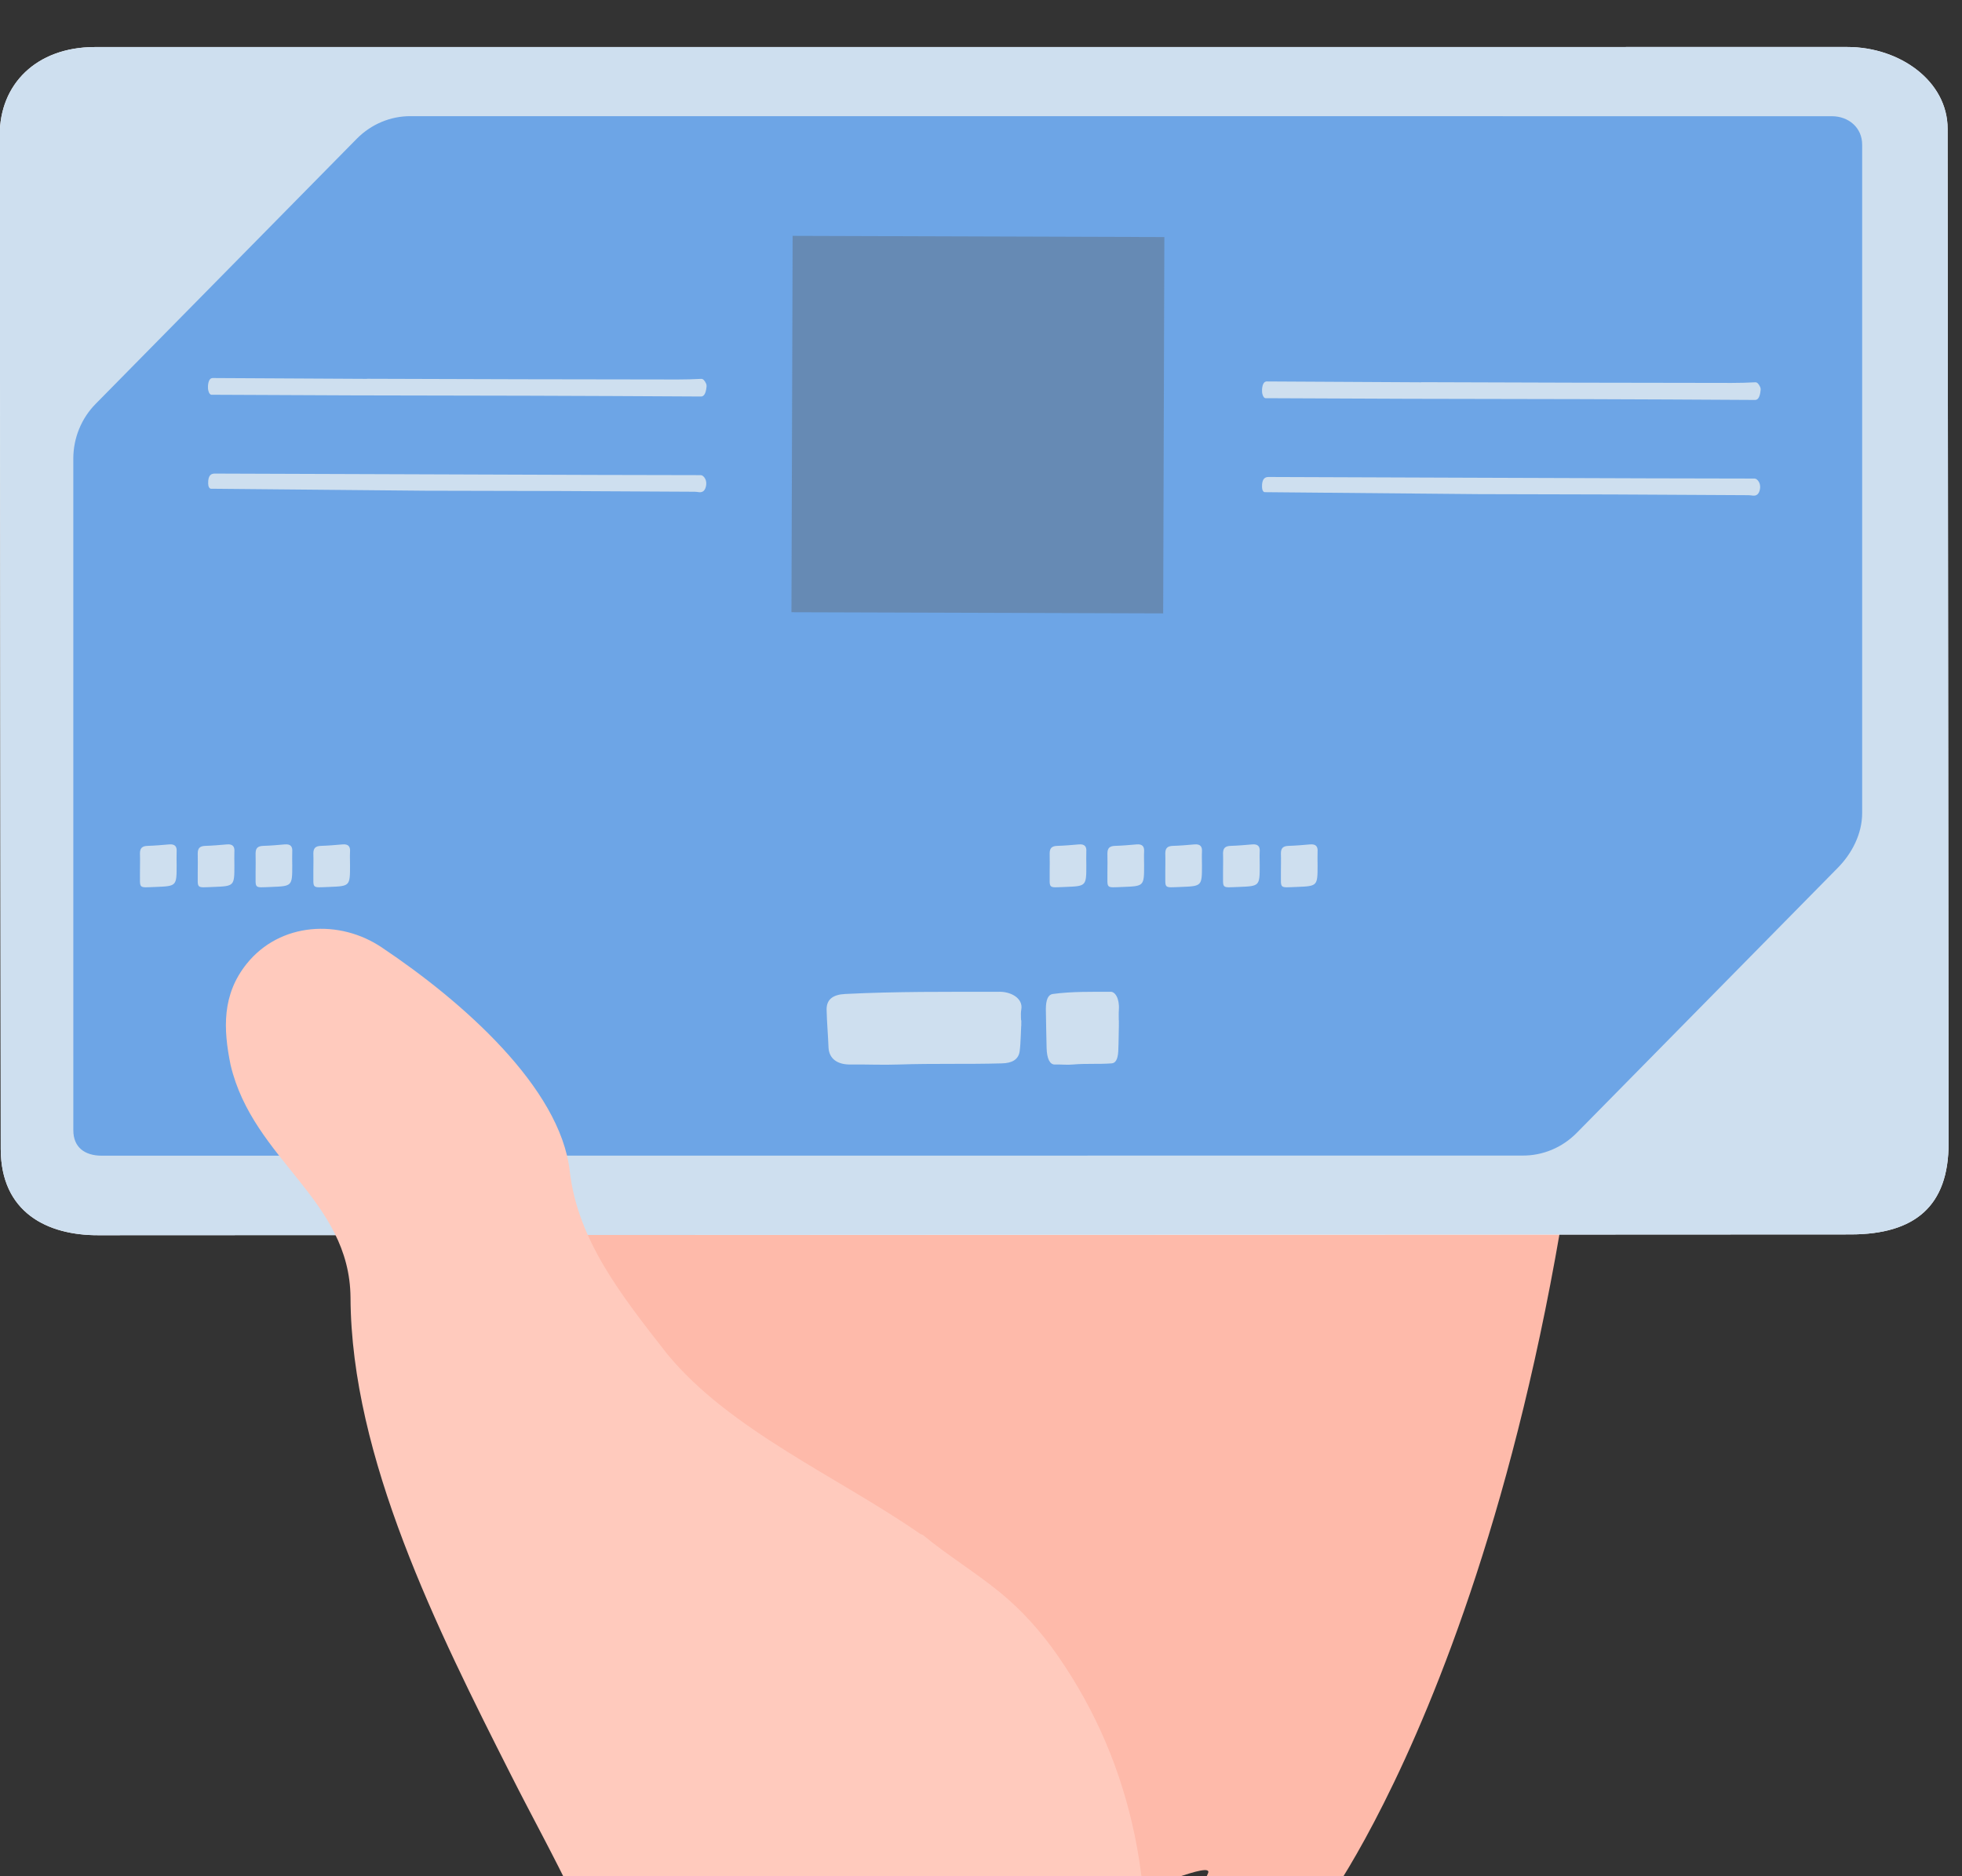 <svg width="69" height="66" viewBox="0 0 69 66" fill="none" xmlns="http://www.w3.org/2000/svg">
<rect x="0" y="0" width="69" height="66" fill="#333333" stroke="none"/>
<g clip-path="url(#clip0_326_40556)">
<path d="M42.385 34.496L26.966 38.366C12.729 31.185 19.233 47.434 23.004 50.86C23.676 51.478 24.294 52.154 24.895 52.841C25.542 53.578 26.093 54.438 26.552 55.416C27.537 57.516 37.698 59.987 37.784 62.326C41.28 60.753 34.422 67.375 34.209 68.506C34.047 69.355 42.809 65.082 42.488 65.885C41.764 67.634 40.618 69.077 38.984 70.002C38.802 70.1 38.614 70.188 38.422 70.258C38.228 70.331 38.036 70.41 37.848 70.491L45.092 72.116C45.123 71.681 45.158 71.279 45.196 70.907C45.28 70.096 45.395 69.214 45.733 68.506C45.994 67.966 46.361 67.448 46.656 66.9C46.656 66.9 55.158 55.416 56.376 29.042L47.361 31.185L42.385 34.496Z" fill="#FEBAAA"/>
<path d="M64.273 8.052C63.815 7.179 63.205 6.616 62.438 6.37C61.234 5.979 60.082 6.104 58.972 6.743C54.411 9.377 49.773 12.052 45.069 14.688C44.169 15.192 43.414 15.793 42.811 16.492C41.852 17.583 40.838 18.622 39.771 19.61L41.183 19.384L41.379 19.351C41.517 19.331 41.659 19.35 41.788 19.4L49.95 22.675C49.942 22.642 60.38 16.166 60.382 16.131C60.382 16.105 60.399 16.081 60.424 16.071C60.813 15.864 61.178 15.604 61.505 15.304C62.895 14.04 64.252 12.64 64.621 10.781C64.819 9.781 64.703 8.87 64.276 8.054L64.273 8.052Z" fill="#FEBAAA"/>
<path d="M65.82 17.621C65.521 16.682 65.018 16.022 64.306 15.647C63.188 15.053 62.032 14.977 60.827 15.414C55.878 17.218 50.845 19.048 45.754 20.829C44.78 21.17 43.932 21.631 43.217 22.215C42.083 23.123 40.904 23.97 39.681 24.758L41.111 24.781L41.31 24.782C41.449 24.787 41.586 24.83 41.704 24.901L49.172 29.541C49.17 29.507 60.575 24.938 60.583 24.904C60.589 24.878 60.609 24.857 60.635 24.852C61.055 24.716 61.459 24.523 61.833 24.283C63.422 23.28 65.001 22.137 65.688 20.369C66.058 19.419 66.102 18.501 65.823 17.623L65.82 17.621Z" fill="#FEBAAA"/>
<path d="M64.964 1.653L3.323 1.655C1.277 1.661 -0.013 2.966 -0.008 4.749L0.026 40.425C0.034 42.655 1.669 43.457 3.456 43.451L65.098 43.423C67.332 43.416 68.535 42.437 68.528 40.207L68.494 4.531C68.494 2.857 66.818 1.653 64.964 1.653Z" fill="white"/>
<path d="M64.964 1.653L3.323 1.655C1.277 1.661 -0.013 2.966 -0.008 4.749L0.026 40.425C0.034 42.655 1.669 43.457 3.456 43.451L65.098 43.423C67.332 43.416 68.535 42.437 68.528 40.207L68.494 4.531C68.494 2.857 66.818 1.653 64.964 1.653Z" fill="#CEDFEF"/>
<path d="M53.552 40.649L3.574 40.653C2.982 40.653 2.575 40.358 2.579 39.753C2.579 39.753 2.578 16.861 2.578 16.135C2.578 15.408 2.863 14.712 3.368 14.203L12.546 4.882C13.051 4.37 13.732 4.082 14.443 4.086L64.421 4.088C65.013 4.088 65.493 4.491 65.489 5.096L65.489 28.6C65.489 29.327 65.132 30.023 64.627 30.532L55.449 39.853C54.944 40.365 54.262 40.653 53.552 40.649Z" fill="#6DA5E6"/>
<path d="M35.926 35.892C35.901 36.189 35.901 36.687 35.859 36.984C35.816 37.275 35.588 37.399 35.232 37.406C33.996 37.441 32.845 37.404 31.61 37.446C31.043 37.467 30.484 37.439 29.917 37.446C29.443 37.453 29.163 37.24 29.138 36.86C29.121 36.41 29.079 35.954 29.07 35.505C29.07 35.159 29.29 34.986 29.722 34.965C31.508 34.875 33.302 34.889 35.08 34.889C35.554 34.861 35.986 35.124 35.918 35.505C35.884 35.698 35.918 35.899 35.918 36.099V35.892H35.926Z" fill="#CEDFEF"/>
<path d="M39.352 35.892C39.343 36.189 39.343 36.687 39.327 36.984C39.311 37.275 39.225 37.399 39.092 37.406C38.629 37.441 38.197 37.404 37.733 37.446C37.521 37.467 37.311 37.439 37.099 37.446C36.921 37.453 36.816 37.24 36.807 36.86C36.8 36.41 36.784 35.954 36.781 35.505C36.781 35.159 36.864 34.986 37.026 34.965C37.695 34.875 38.368 34.889 39.035 34.889C39.213 34.861 39.374 35.124 39.349 35.505C39.336 35.698 39.349 35.899 39.349 36.099V35.892H39.352Z" fill="#CEDFEF"/>
<path d="M40.948 8.339L27.875 8.297L27.834 21.536L40.907 21.577L40.948 8.339Z" fill="#65809F" fill-opacity="0.7"/>
<path d="M12.913 13.324C16.552 13.338 20.192 13.346 23.832 13.349C24.11 13.349 24.384 13.342 24.659 13.327C24.72 13.324 24.777 13.375 24.828 13.485C24.846 13.517 24.853 13.569 24.846 13.616C24.824 13.835 24.759 13.948 24.655 13.948C20.578 13.923 16.498 13.912 12.422 13.908L7.44 13.886C7.393 13.886 7.353 13.839 7.332 13.758C7.314 13.704 7.31 13.638 7.314 13.572C7.328 13.389 7.386 13.298 7.48 13.298L12.905 13.327L12.913 13.324Z" fill="#CEDFEF"/>
<path d="M14.687 16.684C19.626 16.703 22.937 16.714 24.626 16.714C24.691 16.71 24.756 16.754 24.802 16.845C24.878 16.991 24.824 17.207 24.741 17.273C24.647 17.349 24.539 17.298 24.438 17.298C21.274 17.276 18.111 17.265 14.947 17.262L7.418 17.192C7.364 17.192 7.321 17.112 7.321 17.009C7.313 16.714 7.429 16.659 7.552 16.659C9.932 16.67 12.31 16.677 14.687 16.684Z" fill="#CEDFEF"/>
<path d="M49.983 13.444C53.623 13.459 57.263 13.466 60.903 13.47C61.181 13.47 61.455 13.462 61.729 13.448C61.79 13.444 61.848 13.495 61.898 13.605C61.916 13.638 61.924 13.689 61.916 13.736C61.895 13.955 61.83 14.069 61.725 14.069C57.649 14.043 53.569 14.032 49.492 14.028L44.51 14.007C44.463 14.007 44.424 13.959 44.402 13.879C44.384 13.824 44.38 13.758 44.384 13.692C44.398 13.51 44.456 13.418 44.55 13.418L49.976 13.448L49.983 13.444Z" fill="#CEDFEF"/>
<path d="M51.75 16.805C56.688 16.823 60 16.834 61.688 16.834C61.753 16.831 61.818 16.874 61.865 16.966C61.941 17.112 61.887 17.327 61.804 17.393C61.71 17.47 61.602 17.419 61.501 17.419C58.337 17.397 55.173 17.386 52.009 17.382L44.48 17.313C44.426 17.313 44.383 17.232 44.383 17.13C44.376 16.834 44.491 16.779 44.614 16.779C46.995 16.79 49.372 16.798 51.75 16.805Z" fill="#CEDFEF"/>
<path d="M38.204 30.429C38.204 31.171 38.204 31.171 37.463 31.2C36.833 31.223 36.922 31.274 36.915 30.681C36.915 30.459 36.922 30.237 36.915 30.022C36.915 29.829 36.996 29.762 37.181 29.755C37.434 29.748 37.693 29.725 37.945 29.703C38.138 29.688 38.219 29.77 38.204 29.962C38.197 30.118 38.204 30.281 38.204 30.437V30.429Z" fill="#CEDFEF"/>
<path d="M40.236 30.429C40.236 31.171 40.236 31.171 39.494 31.2C38.864 31.223 38.953 31.274 38.946 30.681C38.946 30.459 38.953 30.237 38.946 30.022C38.946 29.829 39.028 29.762 39.213 29.755C39.465 29.748 39.724 29.725 39.976 29.703C40.169 29.688 40.25 29.77 40.236 29.962C40.228 30.118 40.236 30.281 40.236 30.437V30.429Z" fill="#CEDFEF"/>
<path d="M42.271 30.429C42.271 31.171 42.271 31.171 41.529 31.2C40.9 31.223 40.989 31.274 40.981 30.681C40.981 30.459 40.989 30.237 40.981 30.022C40.981 29.829 41.063 29.762 41.248 29.755C41.5 29.748 41.759 29.725 42.011 29.703C42.204 29.688 42.285 29.77 42.271 29.962C42.263 30.118 42.271 30.281 42.271 30.437V30.429Z" fill="#CEDFEF"/>
<path d="M44.302 30.429C44.302 31.171 44.302 31.171 43.561 31.2C42.931 31.223 43.02 31.274 43.012 30.681C43.012 30.459 43.02 30.237 43.012 30.022C43.012 29.829 43.094 29.762 43.279 29.755C43.531 29.748 43.791 29.725 44.042 29.703C44.235 29.688 44.317 29.77 44.302 29.962C44.294 30.118 44.302 30.281 44.302 30.437V30.429Z" fill="#CEDFEF"/>
<path d="M46.337 30.429C46.337 31.171 46.337 31.171 45.596 31.2C44.966 31.223 45.055 31.274 45.047 30.681C45.047 30.459 45.055 30.237 45.047 30.022C45.047 29.829 45.129 29.762 45.314 29.755C45.566 29.748 45.826 29.725 46.078 29.703C46.27 29.688 46.352 29.77 46.337 29.962C46.33 30.118 46.337 30.281 46.337 30.437V30.429Z" fill="#CEDFEF"/>
<path d="M6.212 30.429C6.212 31.171 6.212 31.171 5.471 31.2C4.841 31.223 4.93 31.274 4.922 30.681C4.922 30.459 4.93 30.237 4.922 30.022C4.922 29.829 5.004 29.762 5.189 29.755C5.441 29.748 5.701 29.725 5.953 29.703C6.145 29.688 6.227 29.77 6.212 29.962C6.205 30.118 6.212 30.281 6.212 30.437V30.429Z" fill="#CEDFEF"/>
<path d="M8.243 30.429C8.243 31.171 8.243 31.171 7.502 31.2C6.872 31.223 6.961 31.274 6.954 30.681C6.954 30.459 6.961 30.237 6.954 30.022C6.954 29.829 7.035 29.762 7.221 29.755C7.473 29.748 7.732 29.725 7.984 29.703C8.177 29.688 8.258 29.77 8.243 29.962C8.236 30.118 8.243 30.281 8.243 30.437V30.429Z" fill="#CEDFEF"/>
<path d="M10.278 30.429C10.278 31.171 10.278 31.171 9.537 31.2C8.907 31.223 8.996 31.274 8.989 30.681C8.989 30.459 8.996 30.237 8.989 30.022C8.989 29.829 9.07 29.762 9.256 29.755C9.508 29.748 9.767 29.725 10.019 29.703C10.212 29.688 10.293 29.77 10.278 29.962C10.271 30.118 10.278 30.281 10.278 30.437V30.429Z" fill="#CEDFEF"/>
<path d="M12.31 30.429C12.31 31.171 12.31 31.171 11.569 31.2C10.939 31.223 11.028 31.274 11.02 30.681C11.02 30.459 11.028 30.237 11.02 30.022C11.02 29.829 11.102 29.762 11.287 29.755C11.539 29.748 11.798 29.725 12.05 29.703C12.243 29.688 12.325 29.77 12.31 29.962C12.302 30.118 12.31 30.281 12.31 30.437V30.429Z" fill="#CEDFEF"/>
<path d="M37.216 58.266C36.6 57.375 35.914 56.623 35.153 56.003C34.287 55.297 33.323 54.711 32.465 54.003C32.45 53.991 32.434 53.983 32.416 53.977C32.394 53.973 32.372 53.963 32.355 53.952C29.497 51.965 25.654 50.306 23.455 47.618C21.803 45.51 20.315 43.601 20.037 41.195C19.704 38.249 16.238 35.211 13.456 33.348C11.955 32.316 9.85 32.438 8.675 33.903C7.807 34.987 7.848 36.184 8.109 37.46C8.902 40.819 12.303 42.189 12.327 45.651C12.354 51.268 15.383 57.324 17.965 62.428C19.42 65.316 21.166 68.196 21.848 71.388C22.164 72.862 22.392 74.171 22.538 75.311L33.227 75.875L36.145 76.011C36.317 75.899 36.492 75.79 36.672 75.685C36.851 75.581 37.023 75.466 37.183 75.339C38.64 74.155 39.526 72.542 39.951 70.696C40.133 69.852 40.236 68.991 40.253 68.124C40.277 66.976 40.159 65.789 39.905 64.562C39.43 62.269 38.534 60.169 37.212 58.261L37.216 58.266Z" fill="#FFCABD"/>
</g>
<defs>
<clipPath id="clip0_326_40556">
<rect width="68.789" height="66" fill="white"/>
</clipPath>
</defs>
</svg>
